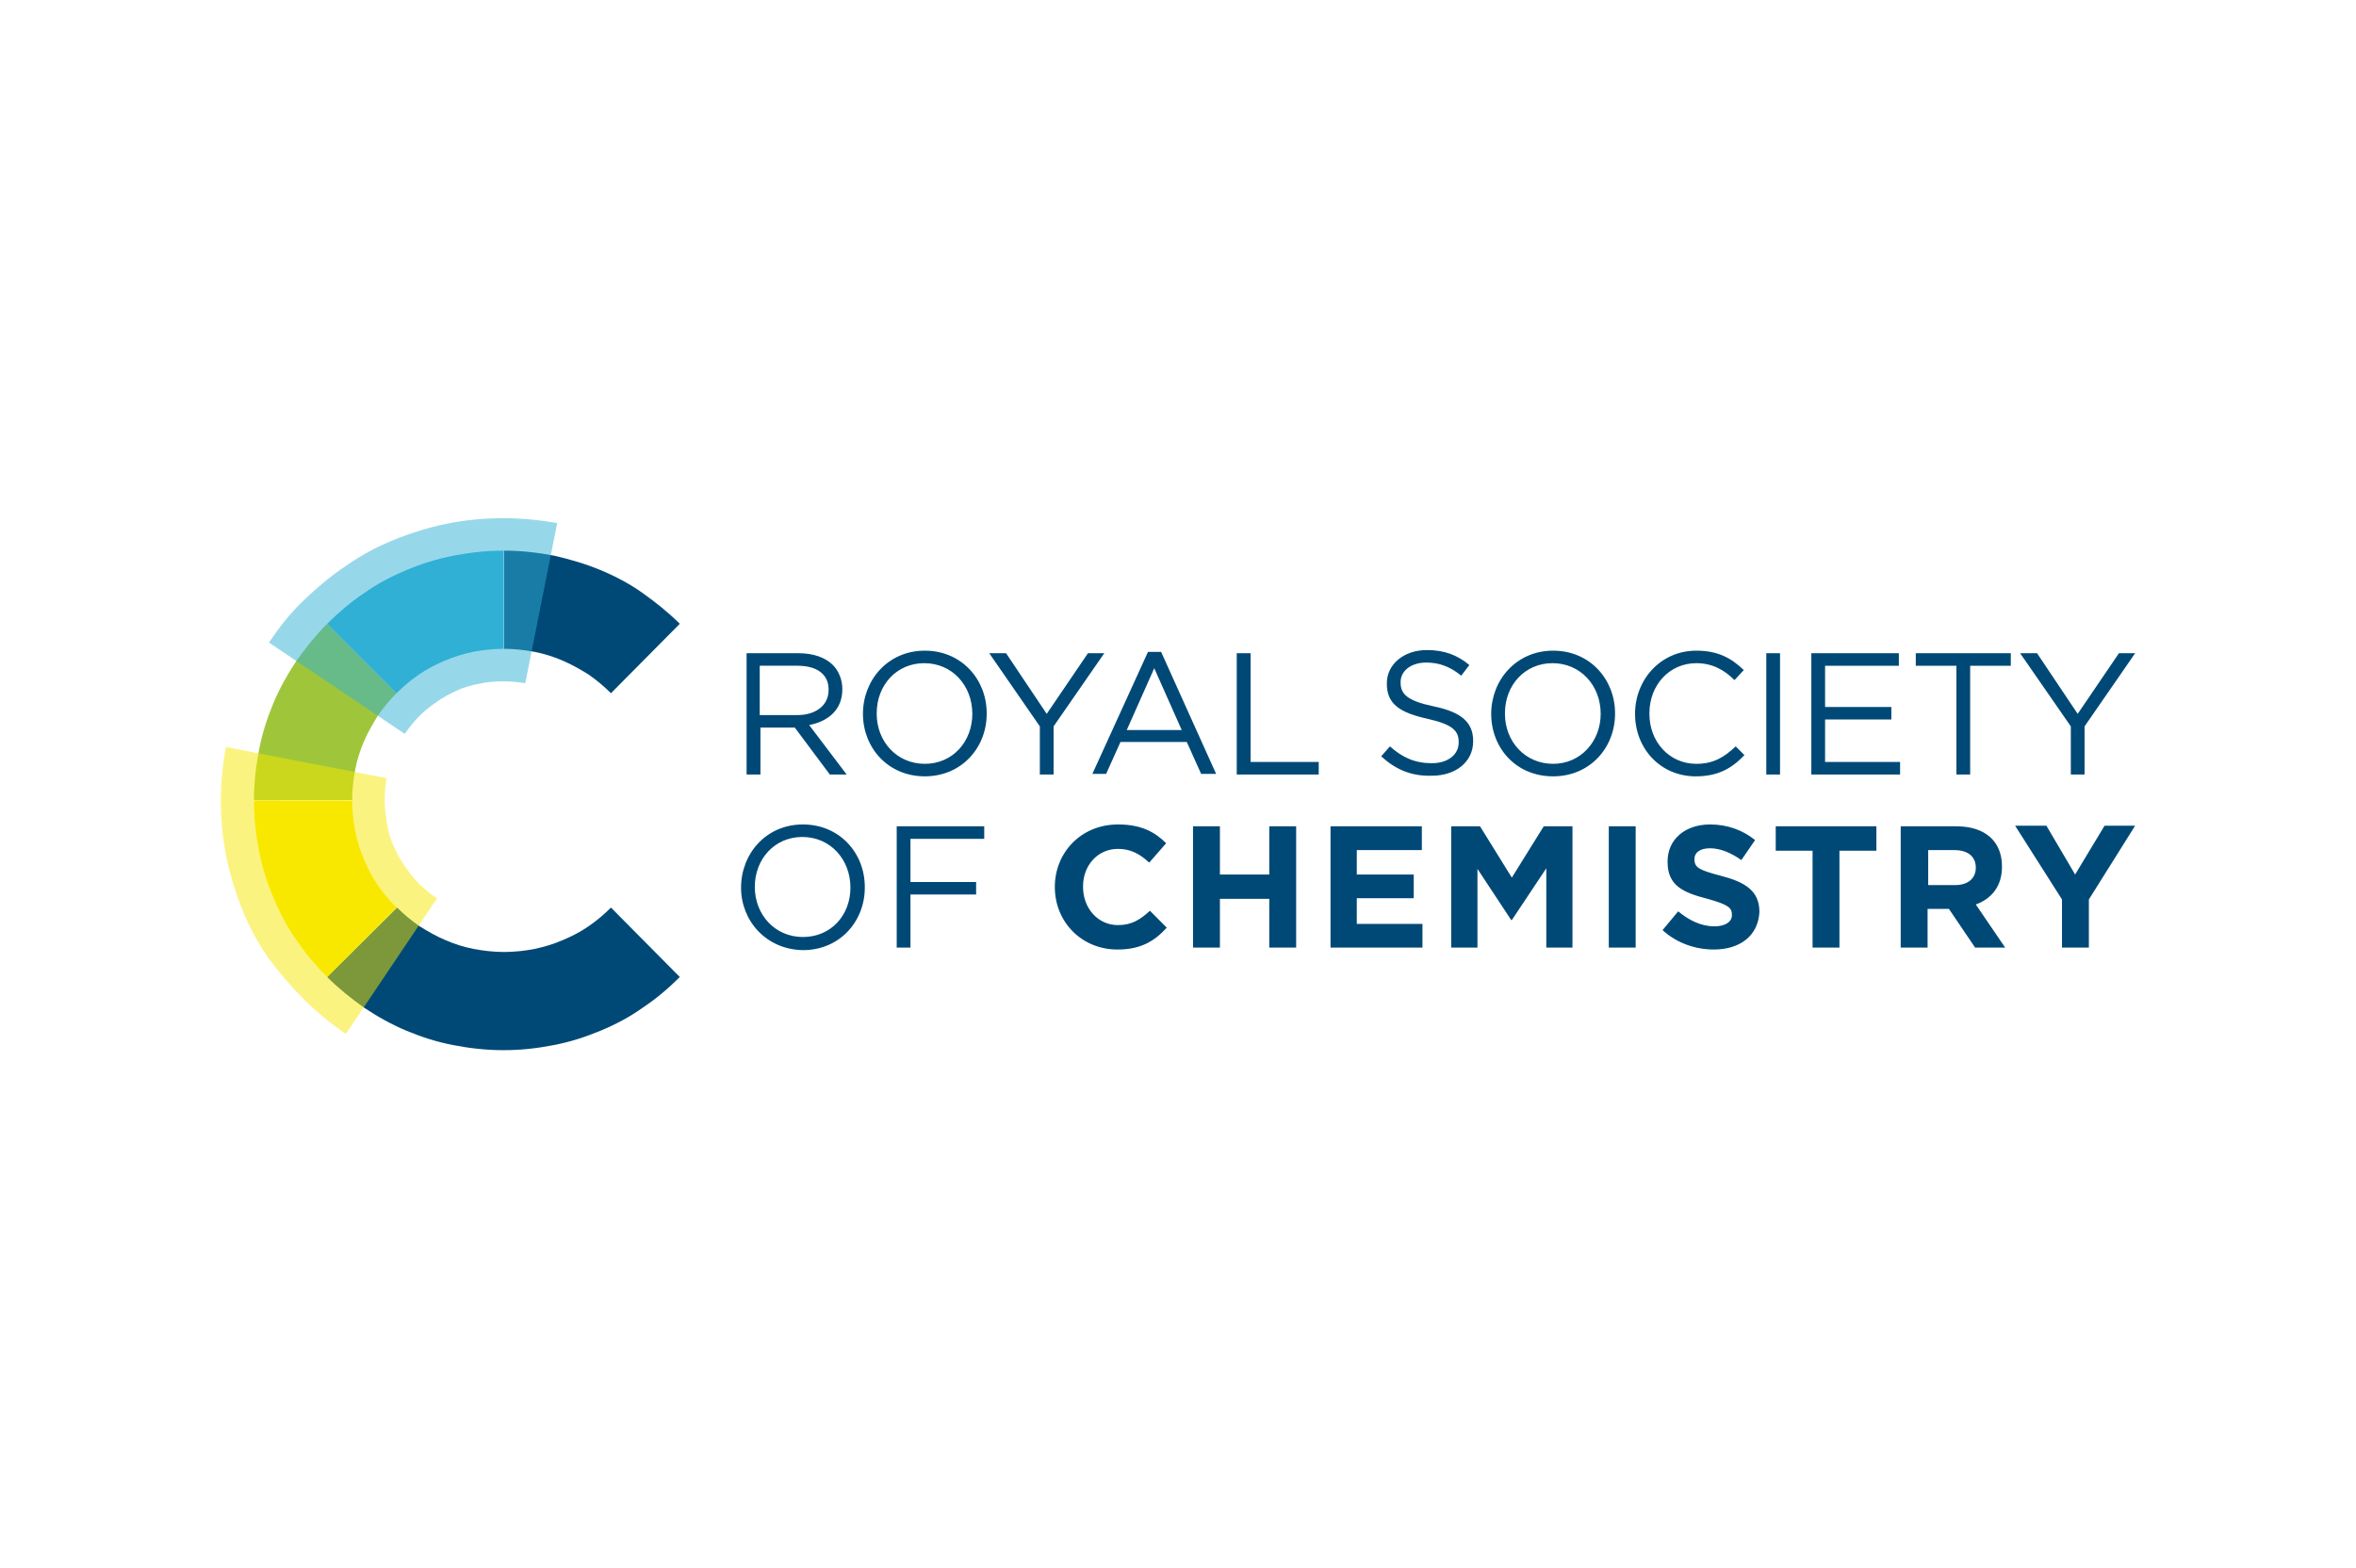 <?xml version="1.0" encoding="UTF-8"?>
<!DOCTYPE svg PUBLIC "-//W3C//DTD SVG 1.1//EN" "http://www.w3.org/Graphics/SVG/1.1/DTD/svg11.dtd">
<!-- Creator: CorelDRAW 2020 (64 Bit) -->
<svg xmlns="http://www.w3.org/2000/svg" xml:space="preserve" width="350px" height="233px" version="1.1" shape-rendering="geometricPrecision" text-rendering="geometricPrecision" image-rendering="optimizeQuality" fill-rule="evenodd" clip-rule="evenodd"
viewBox="0 0 229.29 152.86"
 xmlns:xlink="http://www.w3.org/1999/xlink"
 xmlns:xodm="http://www.corel.com/coreldraw/odm/2003">
 <g id="Camada_x0020_1">
  <rect fill="none" width="229.29" height="152.86"/>
  <g id="rsc-logo-rev-pubs.svg">
   <g id="RSC_logo5FPOS5FRGB">
    <path fill="#004976" fill-rule="nonzero" d="M72.6 63.67l5.06 0c1.46,0 2.62,0.42 3.35,1.15 0.55,0.55 0.92,1.41 0.92,2.32l0 0.06c0,1.95 -1.34,3.11 -3.23,3.47l3.65 4.82 -1.64 0 -3.41 -4.57 -3.35 0 0 4.57 -1.35 0 0 -11.82zm4.94 6.03c1.77,0 3.05,-0.92 3.05,-2.44l0 -0.06c0,-1.46 -1.1,-2.31 -3.05,-2.31l-3.66 0 0 4.81 3.66 0zm6.4 -0.12c0,-3.29 2.43,-6.16 6.03,-6.16 3.59,0 6.03,2.81 6.03,6.1l0 0.06c0,3.29 -2.44,6.09 -6.03,6.09 -3.6,0 -6.03,-2.8 -6.03,-6.09zm10.66 0c0,-2.75 -1.95,-4.94 -4.69,-4.94 -2.68,0 -4.63,2.13 -4.63,4.88l0 0.06c0,2.68 1.95,4.87 4.69,4.87 2.74,0 4.63,-2.19 4.63,-4.87l0 0zm6.58 1.22l-4.93 -7.13 1.64 0 3.96 5.91 4.02 -5.91 1.59 0 -4.94 7.13 0 4.69 -1.34 0 0 -4.69zm10.54 -7.26l1.28 0 5.36 11.89 -1.46 0 -1.4 -3.11 -6.46 0 -1.4 3.11 -1.34 0 5.42 -11.89zm3.29 7.62l-2.68 -6.03 -2.68 6.03 5.36 0zm5.36 -7.49l1.35 0 0 10.6 6.64 0 0 1.22 -7.99 0 0 -11.82zm14.08 10.05l0.85 -0.97c1.22,1.09 2.44,1.64 4.09,1.64 1.58,0 2.61,-0.85 2.61,-2.01l0 -0.06c0,-1.1 -0.6,-1.71 -3.04,-2.26 -2.74,-0.61 -3.96,-1.46 -3.96,-3.41l0 -0.06c0,-1.83 1.64,-3.23 3.9,-3.23 1.7,0 2.98,0.49 4.14,1.46l-0.79 1.04c-1.1,-0.91 -2.19,-1.28 -3.41,-1.28 -1.53,0 -2.5,0.85 -2.5,1.89l0 0.06c0,1.1 0.61,1.77 3.23,2.32 2.62,0.54 3.84,1.52 3.84,3.35l0 0.06c0,2.01 -1.71,3.35 -4.02,3.35 -2.02,0.06 -3.54,-0.61 -4.94,-1.89l0 0zm10.72 -4.14c0,-3.29 2.44,-6.16 6.04,-6.16 3.59,0 6.03,2.81 6.03,6.1l0 0.06c0,3.29 -2.44,6.09 -6.03,6.09 -3.66,0 -6.04,-2.8 -6.04,-6.09zm10.67 0c0,-2.75 -1.95,-4.94 -4.7,-4.94 -2.68,0 -4.63,2.13 -4.63,4.88l0 0.06c0,2.68 1.95,4.87 4.7,4.87 2.68,0 4.63,-2.19 4.63,-4.87l0 0zm3.35 0c0,-3.35 2.5,-6.16 5.97,-6.16 2.13,0 3.41,0.73 4.63,1.89l-0.91 0.98c-0.98,-0.98 -2.14,-1.65 -3.72,-1.65 -2.62,0 -4.57,2.13 -4.57,4.88l0 0.06c0,2.74 1.95,4.87 4.57,4.87 1.64,0 2.68,-0.61 3.84,-1.7l0.85 0.85c-1.22,1.28 -2.56,2.07 -4.75,2.07 -3.41,0 -5.91,-2.68 -5.91,-6.09l0 0zm12.79 -5.91l1.34 0 0 11.82 -1.34 0 0 -11.82zm4.39 0l8.53 0 0 1.22 -7.19 0 0 4.02 6.46 0 0 1.22 -6.46 0 0 4.14 7.31 0 0 1.22 -8.65 0 0 -11.82zm14.14 1.22l-3.96 0 0 -1.22 9.26 0 0 1.22 -3.96 0 0 10.6 -1.34 0 0 -10.6zm11.15 5.91l-4.94 -7.13 1.65 0 3.96 5.91 4.02 -5.91 1.58 0 -4.93 7.13 0 4.69 -1.34 0 0 -4.69zm-129.6 15.72c0,-3.3 2.43,-6.16 6.03,-6.16 3.59,0 6.03,2.8 6.03,6.09l0 0.07c0,3.29 -2.44,6.09 -6.03,6.09 -3.6,-0.06 -6.03,-2.87 -6.03,-6.09zm10.66 0c0,-2.75 -1.95,-4.94 -4.69,-4.94 -2.68,0 -4.63,2.13 -4.63,4.87 0,2.69 1.95,4.88 4.69,4.88 2.74,0 4.63,-2.13 4.63,-4.81l0 0zm4.57 -5.98l8.47 0 0 1.22 -7.19 0 0 4.21 6.4 0 0 1.22 -6.4 0 0 5.17 -1.34 0 0 -11.82 0.06 0zm21.45 12.01c-3.48,0 -6.1,-2.68 -6.1,-6.1 0,-3.35 2.56,-6.09 6.16,-6.09 2.25,0 3.59,0.73 4.69,1.83l-1.65 1.89c-0.91,-0.85 -1.82,-1.34 -3.04,-1.34 -2.01,0 -3.41,1.64 -3.41,3.65l0 0.07c0,2.01 1.4,3.71 3.41,3.71 1.34,0 2.19,-0.55 3.11,-1.4l1.64 1.65c-1.22,1.34 -2.56,2.13 -4.81,2.13l0 0zm14.8 -0.19l0 -4.75 -4.81 0 0 4.75 -2.62 0 0 -11.82 2.62 0 0 4.7 4.81 0 0 -4.7 2.62 0 0 11.82 -2.62 0zm5.97 0l0 -11.82 8.9 0 0 2.32 -6.34 0 0 2.38 5.55 0 0 2.31 -5.55 0 0 2.5 6.4 0 0 2.31 -8.96 0zm21.03 0l0 -7.73 -3.36 5.05 -0.06 0 -3.29 -4.99 0 7.67 -2.56 0 0 -11.82 2.81 0 3.1 5 3.11 -5 2.8 0 0 11.82 -2.55 0zm6.09 0l0 -11.82 2.62 0 0 11.82 -2.62 0zm10.23 0.19c-1.76,0 -3.59,-0.61 -4.99,-1.89l1.52 -1.83c1.04,0.85 2.2,1.46 3.54,1.46 1.03,0 1.7,-0.42 1.7,-1.09l0 -0.06c0,-0.68 -0.42,-0.98 -2.37,-1.53 -2.38,-0.61 -3.9,-1.28 -3.9,-3.59l0 -0.06c0,-2.14 1.7,-3.6 4.14,-3.6 1.71,0 3.17,0.55 4.39,1.52l-1.34 1.95c-1.04,-0.73 -2.08,-1.15 -3.05,-1.15 -0.98,0 -1.52,0.42 -1.52,1.03l0 0.06c0,0.8 0.48,1.04 2.56,1.59 2.37,0.61 3.77,1.46 3.77,3.53 -0.12,2.32 -1.89,3.66 -4.45,3.66zm12.25 -9.63l0 9.44 -2.62 0 0 -9.44 -3.59 0 0 -2.38 9.81 0 0 2.38 -3.6 0zm13.22 9.44l-2.55 -3.77 -2.08 0 0 3.77 -2.62 0 0 -11.82 5.43 0c2.8,0 4.44,1.47 4.44,3.9l0 0.06c0,1.89 -1.03,3.11 -2.55,3.66l2.86 4.2 -2.93 0zm0.07 -7.79c0,-1.1 -0.8,-1.71 -2.08,-1.71l-2.56 0 0 3.41 2.62 0c1.28,0 2.02,-0.67 2.02,-1.7l0 0zm11.02 3.1l0 4.69 -2.62 0 0 -4.69 -4.57 -7.19 3.05 0 2.8 4.76 2.87 -4.76 2.98 0 -4.51 7.19z"/>
    <g>
     <path fill="#004976" fill-rule="nonzero" d="M66.09 60.8c-1.1,-1.09 -2.32,-2.07 -3.6,-2.98 -1.28,-0.92 -2.68,-1.65 -4.14,-2.26 -1.47,-0.61 -2.93,-1.03 -4.51,-1.4 -1.59,-0.3 -3.23,-0.49 -4.88,-0.49l0 9.57c1.04,0 2.01,0.12 2.99,0.3 0.97,0.19 1.89,0.49 2.74,0.86 0.85,0.36 1.71,0.85 2.5,1.34 0.79,0.55 1.52,1.16 2.19,1.83l6.71 -6.77zm-6.71 27.66c-0.67,0.68 -1.4,1.28 -2.19,1.83 -0.79,0.55 -1.65,0.98 -2.5,1.34 -0.85,0.37 -1.83,0.67 -2.74,0.86 -0.91,0.18 -1.95,0.3 -2.99,0.3 -1.03,0 -2.01,-0.12 -2.98,-0.3 -0.98,-0.19 -1.89,-0.49 -2.74,-0.86 -0.86,-0.36 -1.71,-0.85 -2.5,-1.34 -0.8,-0.55 -1.53,-1.15 -2.2,-1.83l-6.82 6.77c1.1,1.1 2.31,2.07 3.59,2.98 1.28,0.86 2.69,1.65 4.15,2.26 1.46,0.61 2.98,1.1 4.57,1.4 1.58,0.31 3.23,0.49 4.87,0.49 1.71,0 3.29,-0.18 4.88,-0.49 1.58,-0.3 3.1,-0.79 4.57,-1.4 1.46,-0.61 2.86,-1.34 4.14,-2.26 1.28,-0.85 2.5,-1.88 3.6,-2.98l-6.71 -6.77 0 0z"/>
    </g>
    <path fill="#F8E800" fill-rule="nonzero" d="M38.48 88.46c-0.67,-0.67 -1.28,-1.4 -1.83,-2.19 -0.54,-0.79 -0.97,-1.64 -1.34,-2.5 -0.36,-0.85 -0.67,-1.82 -0.85,-2.74 -0.18,-0.97 -0.3,-1.95 -0.3,-2.98l-9.57 0c0,1.7 0.18,3.29 0.49,4.87 0.3,1.58 0.79,3.11 1.4,4.57 0.61,1.46 1.34,2.86 2.25,4.14 0.86,1.28 1.89,2.5 2.99,3.6l6.76 -6.76 0 -0.01z"/>
    <path fill="#9FC63B" fill-rule="nonzero" d="M34.16 77.98c0,-1.03 0.12,-2.01 0.3,-2.98 0.18,-0.98 0.49,-1.89 0.85,-2.74 0.37,-0.86 0.86,-1.71 1.35,-2.5 0.54,-0.79 1.15,-1.52 1.82,-2.19l-6.76 -6.77c-1.1,1.1 -2.07,2.32 -2.99,3.6 -0.85,1.28 -1.64,2.68 -2.25,4.14 -0.61,1.46 -1.1,2.99 -1.4,4.57 -0.31,1.58 -0.49,3.23 -0.49,4.88l9.57 -0.01z"/>
    <path fill="#30B0D5" fill-rule="nonzero" d="M38.48 67.57c0.67,-0.67 1.4,-1.28 2.2,-1.83 0.79,-0.55 1.64,-0.98 2.49,-1.34 0.86,-0.37 1.83,-0.67 2.75,-0.86 0.97,-0.18 1.95,-0.3 2.98,-0.3l0 -9.57c-1.7,0 -3.29,0.19 -4.87,0.49 -1.59,0.31 -3.11,0.79 -4.57,1.4 -1.46,0.61 -2.87,1.34 -4.15,2.26 -1.28,0.85 -2.49,1.89 -3.59,2.98l6.76 6.77z"/>
    <path fill="#30B0D5" fill-rule="nonzero" fill-opacity="0.502" d="M54.14 50.99c-1.64,-0.3 -3.41,-0.48 -5.24,-0.48 -1.89,0 -3.78,0.18 -5.54,0.54 -1.77,0.37 -3.54,0.92 -5.18,1.59 -1.65,0.67 -3.23,1.52 -4.69,2.56 -1.47,0.97 -2.81,2.13 -4.09,3.35 -1.28,1.22 -2.37,2.62 -3.35,4.08l13.23 8.9c0.42,-0.61 0.91,-1.22 1.4,-1.71 0.54,-0.55 1.09,-0.97 1.7,-1.4 0.61,-0.43 1.28,-0.79 1.95,-1.1 0.67,-0.3 1.4,-0.55 2.2,-0.67 0.73,-0.18 1.52,-0.24 2.31,-0.24 0.73,0 1.46,0.06 2.19,0.18l3.11 -15.6z"/>
    <path fill="#F8E800" fill-rule="nonzero" fill-opacity="0.502" d="M40.74 86.21c-0.55,-0.55 -0.98,-1.1 -1.4,-1.71 -0.43,-0.6 -0.8,-1.27 -1.1,-1.95 -0.31,-0.67 -0.55,-1.4 -0.67,-2.19 -0.12,-0.79 -0.24,-1.52 -0.24,-2.31 0,-0.74 0.06,-1.47 0.18,-2.2l-15.66 -3.04c-0.31,1.7 -0.49,3.47 -0.49,5.24 0,1.88 0.18,3.77 0.55,5.54 0.37,1.77 0.91,3.53 1.58,5.18 0.67,1.65 1.53,3.23 2.56,4.69 1.04,1.4 2.2,2.74 3.42,3.96 1.21,1.22 2.62,2.38 4.08,3.35l8.89 -13.22c-0.61,-0.36 -1.15,-0.85 -1.7,-1.34l0 0z"/>
   </g>
  </g>
 </g>
</svg>
